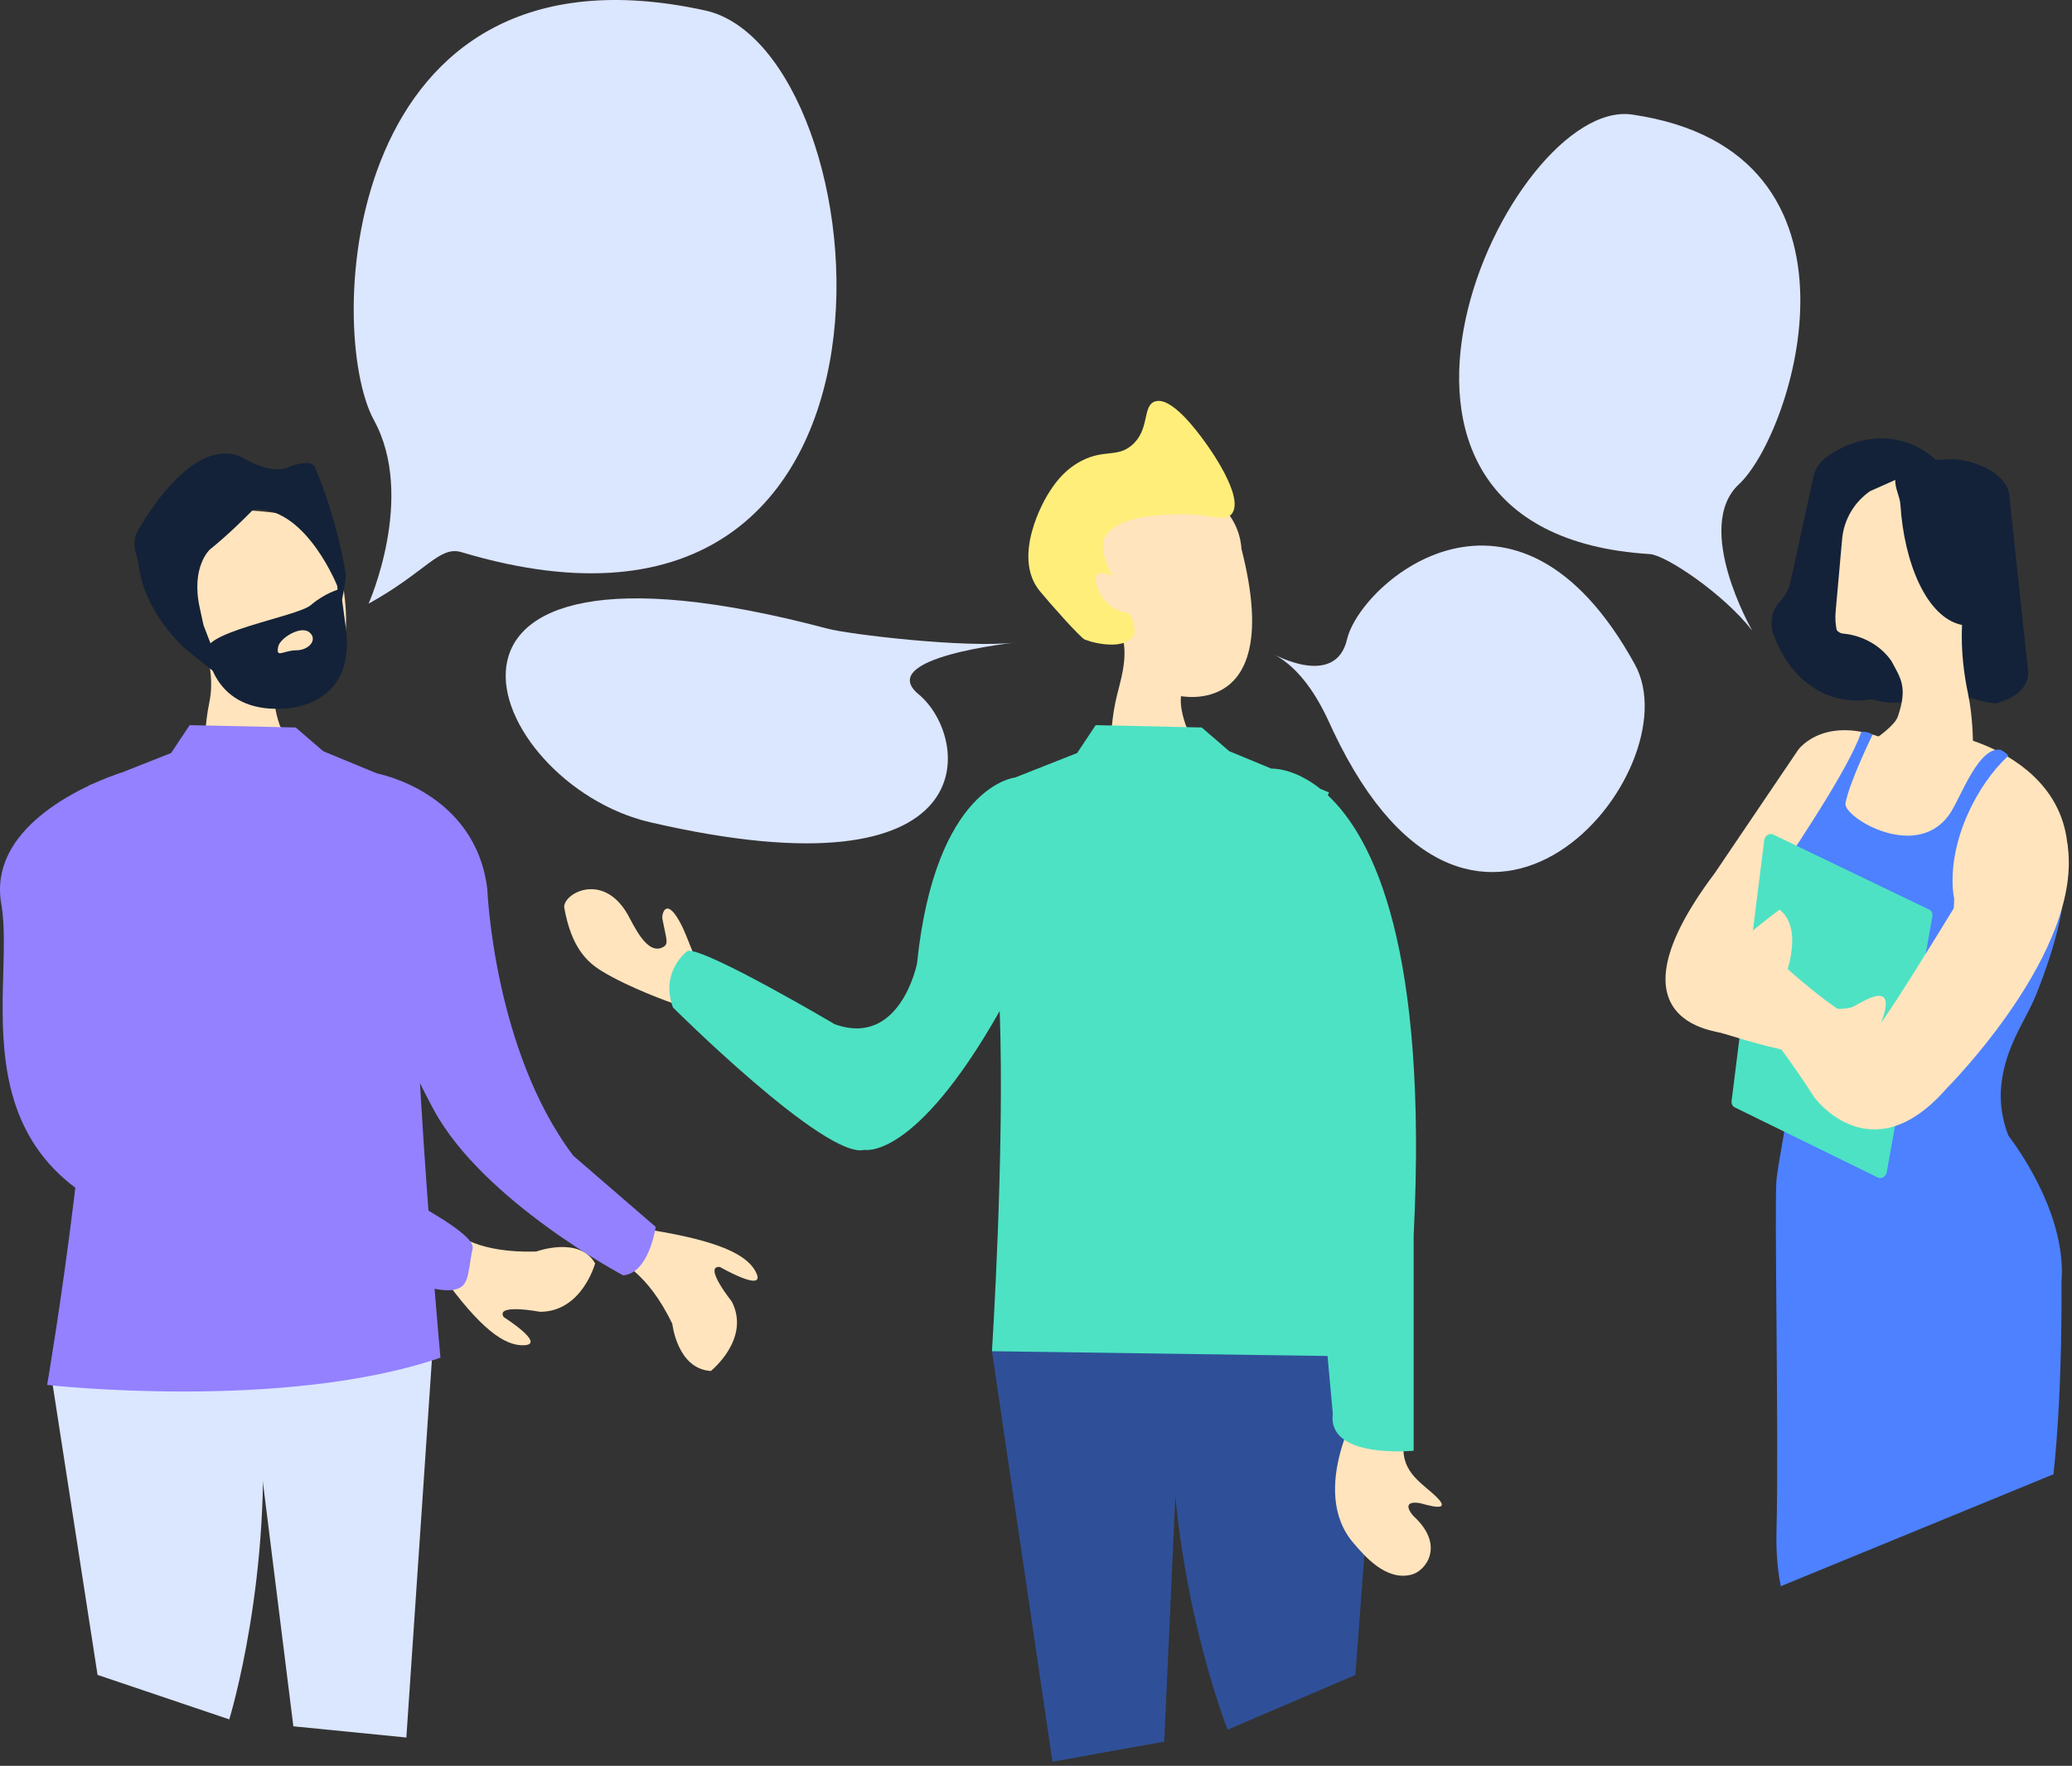 <?xml version="1.0" encoding="UTF-8"?>
<svg width="474px" height="404px" viewBox="0 0 474 404" version="1.1" xmlns="http://www.w3.org/2000/svg"
    xmlns:xlink="http://www.w3.org/1999/xlink">
    <rect x="0" y="0" width="474" height="404" fill="#333333" stroke="none"/>
    <!-- Generator: Sketch 58 (84663) - https://sketch.com -->
    <title>Talk</title>
    <desc>Created with Sketch.</desc>
    <g id="-" stroke="none" stroke-width="1" fill="none" fill-rule="evenodd">
        <g id="Group-70" transform="translate(0, -1)">
            <path
                d="M153.758,230.472 C153.758,230.472 143.962,227.059 137.577,223.115 C134.177,221.014 130.714,217.667 129.094,208.752 C128.519,205.586 137.855,200.201 143.581,210.201 C144.949,212.592 147.992,219.645 151.646,217.705 C153.07,216.95 152.439,215.991 151.537,211.26 C151.312,210.078 152.465,205.69 156.043,212.949 C157.118,215.131 159.69,221.975 159.69,221.975"
                id="Fill-1" fill="#FFE4BD"></path>
            <path
                d="M271.806,112.684 C271.949,114.53 272.569,118.607 270.64,118.373 C223.523,112.684 254.515,139.718 256.547,145.874 C258.384,151.44 256.137,157.051 255.174,161.6 C254.075,166.781 254.055,172.483 254.055,172.483 C253.45,181.579 282.12,203.51 283.244,202.401 C285.632,200.046 285.736,178.09 278.692,173.51 C275.384,171.364 271.878,168.719 271.226,166.814 C268.947,160.121 270.563,158.08 272.732,154.072 C276.883,148.168 271.946,146.957 271.946,146.957 C272.599,146.921 273.156,146.603 273.524,146.122 C273.803,144.773 273.893,143.35 273.761,141.886 L283.977,126.221 C283.566,121.626 281.087,117.673 277.577,115.253"
                id="Fill-3" fill="#FFE4BD"></path>
            <path
                d="M275.566,102.003 C273.883,99.7 267.914,91.528 264.164,92.865 C261.28,93.892 263.098,99.33 258.9,102.88 C255.563,105.703 252.62,103.781 247.498,106.389 C243.07,108.643 240.782,112.365 239.604,114.282 C239.156,115.012 231.295,128.187 237.85,136.21 C239.939,138.767 247.181,146.959 248.185,147.339 C251.303,148.517 256.984,149.375 259.074,146.786 C262.066,143.083 249.787,129.187 252.761,123.931 C255.407,119.254 264.144,118.864 268.549,118.668 C276.718,118.304 279.972,120.665 281.706,118.668 C284.982,114.893 276.315,103.028 275.566,102.003"
                id="Fill-5" fill="#FFEE7A"></path>
            <path
                d="M255.895,133.487 C255.895,133.487 249.056,129.462 251.032,135.318 C253.007,141.174 258.848,141.412 258.848,141.412"
                id="Fill-7" fill="#FFE4BD"></path>
            <path d="M269.639,160.175 C269.639,160.175 294.725,166.032 283.586,124.99 L263.19,127.894"
                id="Fill-9" fill="#FFE4BD"></path>
            <path
                d="M315.267,314.673 L310.065,384.212 L295.299,390.534 L280.829,396.731 C280.829,396.731 268.023,364.438 267.966,324.925 C267.885,269.918 312.433,316.033 312.433,316.033"
                id="Fill-11" fill="#2F5098"></path>
            <polyline id="Fill-13" fill="#2F5098"
                points="240.772 404.057 226.927 310.136 271.815 278.655 266.337 399.468"></polyline>
            <path
                d="M311.479,321.602 C311.479,321.602 299.128,341.872 309.66,354.067 C312.131,356.928 317.061,362.837 322.972,361.237 C326.174,360.37 330.609,354.61 323.485,347.978 C322.756,347.299 320.447,344.255 324.687,344.873 C325.604,345.006 333.732,347.833 327.497,342.453 C324.088,339.511 319.491,336.462 321.593,329.16"
                id="Fill-16" fill="#FFE4BD"></path>
            <path
                d="M304.902,324.464 C303.567,334.897 323.395,332.902 323.395,332.902 L323.395,283.661 C326.703,218.012 314.207,192.696 303.749,182.942 C303.84,182.708 303.933,182.493 304.029,182.302 L302.071,181.492 C295.904,176.562 290.838,176.845 290.833,176.845 L281.21,172.867 L274.914,167.438 L250.655,166.906 L246.408,173.281 L232.224,178.887 C232.224,178.887 213.98,180.649 209.774,221.482 C209.774,221.482 205.931,240.745 190.947,235.322 C190.947,235.322 161.407,217.868 157.324,218.536 C157.324,218.536 150.926,223.087 153.941,231.488 C153.941,231.488 188.928,266.365 197.74,264.07 C197.74,264.07 209.248,266.663 228.696,232.304 L228.696,232.303 C229.862,264.442 226.927,310.137 226.927,310.137 L303.694,311.233"
                id="Fill-18" fill="#4DE2C4"></path>
            <path
                d="M409.601,134.12 L414.839,110.123 C415.237,108.302 416.302,106.677 417.847,105.575 C422.764,102.067 428.457,100.519 434.046,101.669 C446.675,104.271 454.011,119.638 450.437,135.995 C446.866,152.349 433.737,163.497 421.115,160.902 C413.875,159.408 408.38,153.713 405.68,146.051 C404.768,143.463 405.333,140.565 407.237,138.551 C408.394,137.325 409.228,135.824 409.601,134.12"
                id="Fill-20" fill="#132238"></path>
            <path
                d="M459.174,152.826 C459.365,157.143 454.445,160.862 448.175,161.131 L433.875,161.753 C427.602,162.022 422.357,158.742 422.166,154.421 L420.362,115.024 C420.159,110.702 425.081,106.987 431.353,106.71 L445.656,106.097 C451.924,105.82 457.168,109.109 457.366,113.425 L459.174,152.826 Z"
                id="Fill-22" fill="#132238"></path>
            <path
                d="M433.787,141.078 C433.622,140.48 433.893,139.895 434.461,139.598 C436.933,138.294 438.702,136.205 439.209,133.577 L444.27,107.244 C444.332,106.918 444.526,106.632 444.818,106.433 C444.822,106.432 444.825,106.43 444.827,106.428 C445.096,106.244 445.436,106.147 445.796,106.148 L445.798,106.148 C452.973,106.202 459.176,109.838 459.647,114.253 L463.952,154.561 C464.307,157.888 461.291,160.69 456.722,161.856 C456.498,161.913 456.256,161.925 456.015,161.892 C455.324,161.801 454.63,161.684 453.935,161.524 C444.038,159.271 436.589,151.182 433.787,141.078"
                id="Fill-24" fill="#132238"></path>
            <path
                d="M433.584,110.796 C433.442,112.641 434.63,114.545 434.751,116.485 C435.565,129.505 440.629,142.308 448.843,143.985 C448.582,149.841 449.253,155.163 450.217,159.711 C451.315,164.893 451.335,170.595 451.335,170.595 C451.94,179.69 423.271,201.622 422.146,200.512 C419.758,198.158 419.654,176.201 426.698,171.621 C430.006,169.476 433.512,166.83 434.164,164.926 C436.443,158.232 434.827,156.192 432.658,152.183 C428.507,146.28 421.745,145.979 421.745,145.979 C421.091,145.942 420.535,145.623 420.167,145.143 C419.887,143.793 419.797,142.37 419.93,140.906 L421.412,124.331 C421.824,119.738 424.303,115.784 427.813,113.364"
                id="Fill-26" fill="#FFE4BD"></path>
            <path
                d="M448.86,169.75 C448.86,169.75 491.116,179.268 463.981,222.99 C436.845,266.714 434.206,233.763 434.206,233.763 L396.662,237.508 C396.662,237.508 364.604,237.587 392.243,200.808 L411.359,172.553 C411.359,172.553 417.818,163.452 433.739,171.151"
                id="Fill-28" fill="#FFE4BD"></path>
            <path
                d="M471.588,294.46 C472.788,279.913 462.84,265.323 459.449,260.814 C457.935,257.005 457.628,253.437 457.707,250.791 C458.236,240.894 463.288,234.831 465.818,228.511 C470.856,215.924 471.688,208.843 471.688,208.843 C456.541,219.35 447.36,210.364 446.826,205.263 C445.575,193.292 452.51,180.241 459.323,174.032 C459.724,173.667 457.67,172.536 457.67,172.536 C452.74,171.776 448.836,182.678 446.403,186.624 C439.017,198.612 421.63,187.988 422.178,184.812 C423.003,180.025 428.393,169.056 428.393,169.056 C427.065,168.238 425.824,168.434 425.824,168.434 C425.753,168.169 425.324,172.093 414.716,188.701 C403.596,206.11 397.364,213.793 406.264,229.882 C407.339,231.825 409.324,237.284 409.397,238.165 C410.526,251.904 407.373,262.642 406.408,270.773 C405.867,275.327 406.951,330.73 406.408,350.706 C406.267,355.882 406.627,360.239 407.384,363.902 L469.763,338.294 C471.928,318.364 471.588,294.46 471.588,294.46"
                id="Fill-30" fill="#4D81FF"></path>
            <path
                d="M441.344,209.111 L405.646,191.934 C404.782,191.519 403.721,192.201 403.589,193.257 L396.127,252.889 C396.048,253.518 396.336,254.101 396.848,254.353 L429.575,270.397 C430.41,270.806 431.446,270.185 431.628,269.166 L442.06,210.666 C442.178,210.004 441.888,209.373 441.344,209.111"
                id="Fill-32" fill="#4DE2C4"></path>
            <path
                d="M472.92,193.926 L453.991,197.212 C453.991,197.212 452.934,198.966 451.259,201.726 L448.86,200.552 L446.744,203.669 C446.744,203.669 447.263,205.697 446.934,208.826 C441.383,217.902 434.083,229.686 430.965,234.071 C430.836,234.227 430.66,234.467 430.427,234.809 C427.726,238.779 414.257,227.422 408.984,222.727 C410.311,217.96 410.906,212.051 407.103,209.121 C407.103,209.121 393.397,219.006 390.271,225.468 C390.271,225.468 397.024,224.08 415.083,252.104 C415.083,252.104 428.051,269.84 445.337,249.989 C445.337,249.989 476.941,218.429 472.92,193.926"
                id="Fill-34" fill="#FFE4BD"></path>
            <path
                d="M396.18,213.313 C396.18,213.313 402.002,228.764 418.598,231.837 C418.598,231.837 422.399,231.995 423.914,231.331 C425.43,230.668 435.288,223.707 429.723,236.421 C424.158,249.137 395.979,237.4 392.297,236.99"
                id="Fill-37" fill="#FFE4BD"></path>
            <path
                d="M141.338,289.427 C141.338,289.427 147.988,291.755 153.808,303.893 C153.808,303.893 154.91,314.178 162.615,314.664 C162.615,314.664 171.815,307.304 167.403,298.769 C167.403,298.769 160.779,290.48 164.692,290.868 C164.692,290.868 174.923,296.743 173.095,292.42 C171.266,288.097 164.449,284.939 149.152,282.445"
                id="Fill-39" fill="#FFE4BD"></path>
            <path
                d="M86.28,177.967 C86.28,177.967 108.781,182.116 111.481,204.435 C111.481,204.435 112.917,241.256 131.155,265.422 L150.006,281.704 C150.006,281.704 148.481,292.322 142.554,292.78 C142.554,292.78 110.637,275.908 99.238,254.935 C87.84,233.961 77.443,201.687 77.443,201.687"
                id="Fill-41" fill="#9381FF"></path>
            <path
                d="M104.333,283.145 C104.333,283.145 109.187,287.757 122.676,287.33 C122.676,287.33 132.538,283.719 136.14,290.041 C136.14,290.041 133.175,301.096 123.559,301.125 C123.559,301.125 113.262,299.171 115.22,302.318 C115.22,302.318 124.787,308.4 120.082,308.759 C115.378,309.118 109.695,304.732 101.145,292.859"
                id="Fill-43" fill="#FFE4BD"></path>
            <path
                d="M64.539,112.684 C64.681,114.53 65.302,118.607 63.372,118.373 C16.256,112.684 43.266,140.278 45.741,145.963 C48.08,151.338 48.87,157.051 47.906,161.6 C46.807,166.781 46.787,172.483 46.787,172.483 C46.183,181.579 74.852,203.51 75.977,202.401 C78.364,200.046 78.469,178.09 71.424,173.51 C68.116,171.364 64.611,168.719 63.958,166.814 C61.68,160.121 63.295,158.08 65.464,154.072 C69.615,148.168 64.678,146.957 64.678,146.957 C65.332,146.921 65.888,146.603 66.257,146.122 C66.536,144.773 66.626,143.35 66.493,141.886 L76.71,126.221 C76.298,121.626 73.82,117.673 70.31,115.253"
                id="Fill-45" fill="#FFE4BD"></path>
            <path d="M62.372,160.175 C62.372,160.175 87.458,166.032 76.319,124.99 L55.924,127.894"
                id="Fill-47" fill="#FFE4BD"></path>
            <path
                d="M11.656,315.279 L22.318,384.195 L52.45,394.371 C52.45,394.371 62.672,361.17 59.617,321.774 C55.365,266.932 14.588,316.413 14.588,316.413"
                id="Fill-49" fill="#DBE6FF"></path>
            <polyline id="Fill-51" fill="#DBE6FF"
                points="92.96 398.519 99.365 303.799 52.136 275.952 67.112 395.957"></polyline>
            <path
                d="M27.736,177.788 C27.736,177.788 -3.35,187.223 0.298,207.856 C3.945,228.49 -13.244,273.566 46.759,284.199 C46.759,284.199 96.731,296.199 102.202,296.199 C107.674,296.199 106.762,293.008 108.129,286.625 C109.497,280.241 52.18,255.995 52.18,255.995"
                id="Fill-53" fill="#9381FF"></path>
            <path
                d="M96.762,182.301 L73.942,172.866 L67.646,167.437 L43.388,166.905 L39.141,173.281 L20.338,180.711 C20.338,180.711 15.698,187.358 19.737,212.037 C24.205,239.386 10.784,317.856 10.784,317.856 C10.784,317.856 64.643,323.948 100.759,311.625 C100.759,311.625 90.094,195.573 96.762,182.301"
                id="Fill-55" fill="#9381FF"></path>
            <path
                d="M46.557,144.039 C46.357,143.065 46.072,141.765 45.688,140.027 C43.639,130.726 47.968,126.758 47.968,126.758 C52.129,123.404 55.99,119.571 57.839,117.673 C58.556,117.567 58.983,117.538 58.983,117.538 C70.293,117.726 77.169,135.088 77.169,135.088 C77.443,146.42 79.171,132.59 79.171,132.59 C76.703,118.046 71.939,107.654 71.939,107.654 C70.911,106.102 66.887,107.473 65.934,107.895 C61.92,109.678 55.899,105.909 55.899,105.909 C43.698,99.343 31.154,123.113 31.154,123.113 C30.095,126.739 31.362,127.209 31.759,130.589 C31.759,130.589 31.683,130.384 31.759,130.589 C33.163,141.342 42.245,149.308 42.245,149.308 C48.155,154.155 51.241,156.415 51.241,156.415 C51.241,156.415 50.364,151.654 48.505,149.106"
                id="Fill-57" fill="#132238"></path>
            <path
                d="M67.759,149.783 C64.872,149.783 63.005,151.764 63.656,148.887 C64.088,146.978 68.823,144.008 70.799,145.679 C72.775,147.351 70.647,149.783 67.759,149.783 M79.13,144.761 C76.71,126.221 77.491,135.848 77.491,135.848 C77.491,135.848 74.313,136.692 71.121,139.429 C67.93,142.165 44.373,145.811 47.564,150.675 C47.564,150.675 48.932,163.897 64.587,163.138 C64.587,163.138 81.55,163.302 79.13,144.761"
                id="Fill-59" fill="#132238"></path>
            <path
                d="M308.15,147.284 C311.22,134.184 346.833,103.48 374.03,153.069 C387.34,177.337 337.817,237.455 305.044,168.38 C303.54,165.212 299.444,154.896 291.341,150.667 C291.341,150.667 305.514,158.529 308.15,147.284 Z"
                id="Fill-61" fill="#DBE6FF"></path>
            <path
                d="M84.319,139.11 C84.319,139.11 95.186,114.726 85.546,97.132 C74.316,76.637 77.911,-14.842 161.29,3.387 C202.093,12.308 216.327,160.535 105.566,127.327 C100.486,125.804 97.517,131.823 84.319,139.11"
                id="Fill-63" fill="#DBE6FF"></path>
            <path
                d="M232.407,147.999 C232.407,147.999 199.885,151.354 210.144,159.84 C222.095,169.726 226.383,207.115 148.736,189.122 C110.738,180.317 85.472,117.221 189.364,144.842 C194.128,146.107 220.958,149.359 232.407,147.999"
                id="Fill-66" fill="#DBE6FF"></path>
            <path
                d="M400.838,145.264 C400.838,145.264 387.24,121.609 397.824,111.774 C410.153,100.317 431.014,35.587 373.366,27.207 C345.154,23.107 298.593,122.912 377.449,127.773 C381.066,127.995 394.287,136.839 400.838,145.264"
                id="Fill-68" fill="#DBE6FF"></path>

            <path
                d="M126,66.977 C126,66.977 132.176,70.45 133.325,65.483 C134.662,59.696 150.181,46.132 162.033,68.038 C167.832,78.759 146.252,105.316 131.971,74.802 C131.316,73.402 129.531,68.845 126,66.977"
                id="Fill-61" fill="#DBE6FF">
            </path>


            <path
                d="M174.343,64 C174.343,64 168.594,53.592 173.069,49.264 C178.281,44.223 187.1,15.741 162.729,12.054 C150.802,10.25 131.118,54.165 164.455,56.304 C165.984,56.402 171.573,60.293 174.343,64"
                id="Fill-68" fill="#DBE6FF"></path>
        </g>
    </g>
</svg>